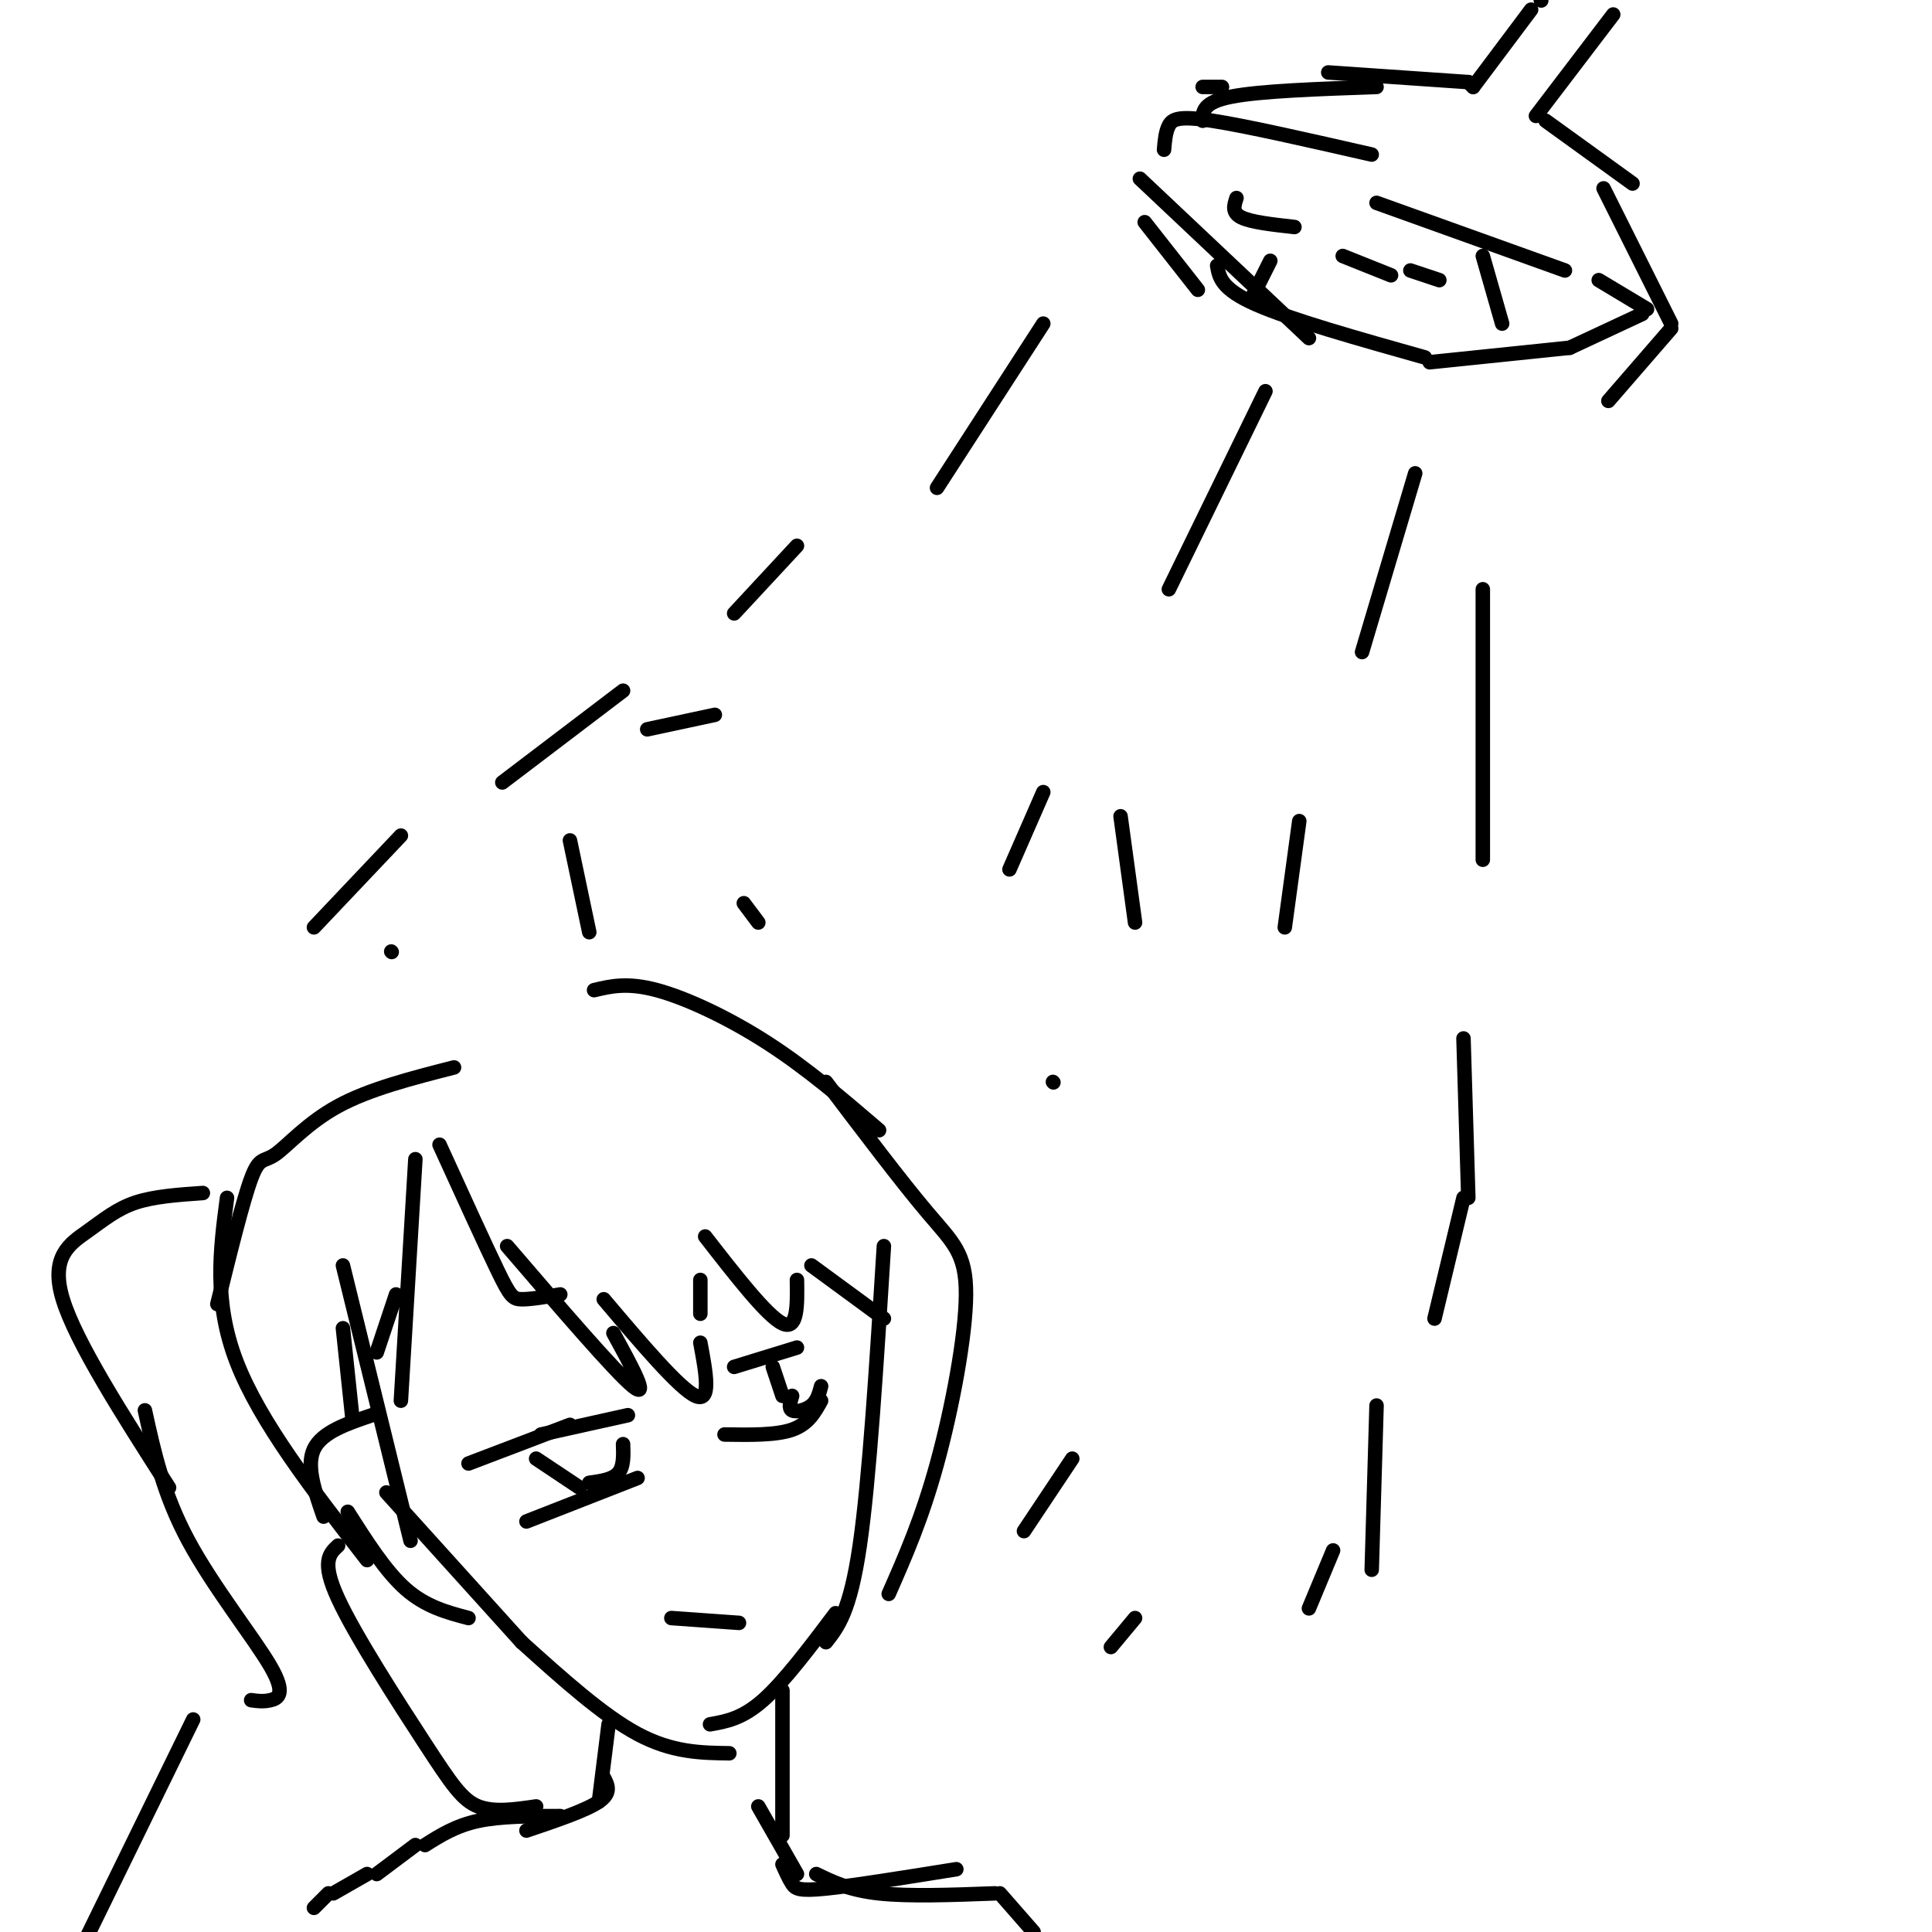 <svg viewBox='0 0 400 400' version='1.1' xmlns='http://www.w3.org/2000/svg' xmlns:xlink='http://www.w3.org/1999/xlink'><g fill='none' stroke='rgb(0,0,0)' stroke-width='3' stroke-linecap='round' stroke-linejoin='round'><path d='M183,258c-1.500,24.167 -3.000,48.333 -5,62c-2.000,13.667 -4.500,16.833 -7,20'/><path d='M173,334c-5.333,7.083 -10.667,14.167 -15,18c-4.333,3.833 -7.667,4.417 -11,5'/><path d='M71,262c0.000,0.000 14.000,57.000 14,57'/><path d='M80,309c0.000,0.000 28.000,31.000 28,31'/><path d='M108,340c8.417,7.583 16.833,15.167 24,19c7.167,3.833 13.083,3.917 19,4'/><path d='M77,293c-5.167,1.750 -10.333,3.500 -12,7c-1.667,3.500 0.167,8.750 2,14'/><path d='M72,313c3.917,6.167 7.833,12.333 12,16c4.167,3.667 8.583,4.833 13,6'/><path d='M91,237c4.689,10.289 9.378,20.578 12,26c2.622,5.422 3.178,5.978 5,6c1.822,0.022 4.911,-0.489 8,-1'/><path d='M105,258c11.167,13.000 22.333,26.000 26,29c3.667,3.000 -0.167,-4.000 -4,-11'/><path d='M125,269c7.833,9.250 15.667,18.500 19,20c3.333,1.500 2.167,-4.750 1,-11'/><path d='M145,272c0.000,0.000 0.000,-7.000 0,-7'/><path d='M146,256c6.417,8.250 12.833,16.500 16,18c3.167,1.500 3.083,-3.750 3,-9'/><path d='M168,262c0.000,0.000 15.000,11.000 15,11'/><path d='M123,205c3.444,-0.822 6.889,-1.644 13,0c6.111,1.644 14.889,5.756 23,11c8.111,5.244 15.556,11.622 23,18'/><path d='M171,224c7.851,10.369 15.702,20.738 21,27c5.298,6.262 8.042,8.417 8,17c-0.042,8.583 -2.869,23.595 -6,35c-3.131,11.405 -6.565,19.202 -10,27'/><path d='M86,240c0.000,0.000 -3.000,50.000 -3,50'/><path d='M82,268c0.000,0.000 -4.000,12.000 -4,12'/><path d='M71,275c0.000,0.000 2.000,19.000 2,19'/><path d='M94,221c-8.780,2.244 -17.560,4.488 -24,8c-6.440,3.512 -10.542,8.292 -13,10c-2.458,1.708 -3.274,0.345 -5,5c-1.726,4.655 -4.363,15.327 -7,26'/><path d='M47,248c-1.417,10.750 -2.833,21.500 2,34c4.833,12.500 15.917,26.750 27,41'/><path d='M70,320c-1.780,1.643 -3.560,3.286 0,11c3.560,7.714 12.458,21.500 18,30c5.542,8.500 7.726,11.714 11,13c3.274,1.286 7.637,0.643 12,0'/><path d='M42,247c-5.065,0.351 -10.131,0.702 -14,2c-3.869,1.298 -6.542,3.542 -10,6c-3.458,2.458 -7.702,5.131 -5,14c2.702,8.869 12.351,23.935 22,39'/><path d='M30,292c1.905,8.679 3.810,17.357 9,27c5.190,9.643 13.667,20.250 17,26c3.333,5.750 1.524,6.643 0,7c-1.524,0.357 -2.762,0.179 -4,0'/><path d='M40,356c0.000,0.000 -22.000,45.000 -22,45'/><path d='M162,350c0.000,0.000 0.000,30.000 0,30'/><path d='M157,374c0.000,0.000 8.000,14.000 8,14'/><path d='M126,357c0.000,0.000 -2.000,16.000 -2,16'/><path d='M125,368c0.833,1.583 1.667,3.167 -1,5c-2.667,1.833 -8.833,3.917 -15,6'/><path d='M116,376c-6.167,0.000 -12.333,0.000 -17,1c-4.667,1.000 -7.833,3.000 -11,5'/><path d='M86,382c0.000,0.000 -8.000,6.000 -8,6'/><path d='M76,388c0.000,0.000 -7.000,4.000 -7,4'/><path d='M68,392c0.000,0.000 -3.000,3.000 -3,3'/><path d='M162,386c0.667,1.489 1.333,2.978 2,4c0.667,1.022 1.333,1.578 7,1c5.667,-0.578 16.333,-2.289 27,-4'/><path d='M169,388c3.417,1.667 6.833,3.333 13,4c6.167,0.667 15.083,0.333 24,0'/><path d='M207,392c0.000,0.000 7.000,8.000 7,8'/><path d='M97,303c0.000,0.000 21.000,-8.000 21,-8'/><path d='M112,297c0.000,0.000 18.000,-4.000 18,-4'/><path d='M109,315c0.000,0.000 23.000,-9.000 23,-9'/><path d='M111,302c0.000,0.000 9.000,6.000 9,6'/><path d='M122,307c2.417,-0.333 4.833,-0.667 6,-2c1.167,-1.333 1.083,-3.667 1,-6'/><path d='M152,283c0.000,0.000 13.000,-4.000 13,-4'/><path d='M150,297c5.333,0.083 10.667,0.167 14,-1c3.333,-1.167 4.667,-3.583 6,-6'/><path d='M160,283c0.000,0.000 2.000,6.000 2,6'/><path d='M164,289c-0.400,1.289 -0.800,2.578 0,3c0.800,0.422 2.800,-0.022 4,-1c1.200,-0.978 1.600,-2.489 2,-4'/><path d='M139,335c0.000,0.000 14.000,1.000 14,1'/><path d='M253,18c0.000,0.000 -4.000,0.000 -4,0'/><path d='M284,32c-12.956,-2.956 -25.911,-5.911 -33,-7c-7.089,-1.089 -8.311,-0.311 -9,1c-0.689,1.311 -0.844,3.156 -1,5'/><path d='M237,46c0.000,0.000 11.000,14.000 11,14'/><path d='M236,37c0.000,0.000 35.000,33.000 35,33'/><path d='M252,55c0.417,2.417 0.833,4.833 8,8c7.167,3.167 21.083,7.083 35,11'/><path d='M296,75c0.000,0.000 29.000,-3.000 29,-3'/><path d='M325,72c0.000,0.000 15.000,-7.000 15,-7'/><path d='M341,64c0.000,0.000 -10.000,-6.000 -10,-6'/><path d='M324,56c0.000,0.000 -39.000,-14.000 -39,-14'/><path d='M256,41c-0.500,1.500 -1.000,3.000 1,4c2.000,1.000 6.500,1.500 11,2'/><path d='M278,53c0.000,0.000 10.000,4.000 10,4'/><path d='M292,56c0.000,0.000 6.000,2.000 6,2'/><path d='M307,53c0.000,0.000 4.000,14.000 4,14'/><path d='M259,62c0.000,0.000 4.000,-8.000 4,-8'/><path d='M249,25c0.000,-1.917 0.000,-3.833 6,-5c6.000,-1.167 18.000,-1.583 30,-2'/><path d='M275,15c0.000,0.000 29.000,2.000 29,2'/><path d='M304,17c0.000,0.000 1.000,1.000 1,1'/><path d='M305,18c0.000,0.000 12.000,-16.000 12,-16'/><path d='M319,0c0.000,0.000 0.100,0.100 0.1,0.1'/><path d='M334,3c0.000,0.000 -16.000,21.000 -16,21'/><path d='M320,25c0.000,0.000 18.000,13.000 18,13'/><path d='M332,39c0.000,0.000 14.000,28.000 14,28'/><path d='M346,68c0.000,0.000 -13.000,15.000 -13,15'/><path d='M216,67c0.000,0.000 -22.000,34.000 -22,34'/><path d='M262,81c0.000,0.000 -20.000,41.000 -20,41'/><path d='M293,98c0.000,0.000 -11.000,37.000 -11,37'/><path d='M307,122c0.000,0.000 0.000,56.000 0,56'/><path d='M303,215c0.000,0.000 1.000,33.000 1,33'/><path d='M303,248c0.000,0.000 -6.000,25.000 -6,25'/><path d='M285,291c0.000,0.000 -1.000,34.000 -1,34'/><path d='M276,321c0.000,0.000 -5.000,12.000 -5,12'/><path d='M235,335c0.000,0.000 -5.000,6.000 -5,6'/><path d='M222,302c0.000,0.000 -10.000,15.000 -10,15'/><path d='M218,224c0.000,0.000 0.100,0.100 0.1,0.1'/><path d='M216,164c0.000,0.000 -7.000,16.000 -7,16'/><path d='M232,169c0.000,0.000 3.000,22.000 3,22'/><path d='M269,170c0.000,0.000 -3.000,22.000 -3,22'/><path d='M148,148c0.000,0.000 -14.000,3.000 -14,3'/><path d='M129,143c0.000,0.000 -25.000,19.000 -25,19'/><path d='M83,173c0.000,0.000 -18.000,19.000 -18,19'/><path d='M81,197c0.000,0.000 0.100,0.100 0.1,0.1'/><path d='M118,174c0.000,0.000 4.000,19.000 4,19'/><path d='M154,187c0.000,0.000 3.000,4.000 3,4'/><path d='M165,113c0.000,0.000 -13.000,14.000 -13,14'/></g>
</svg>